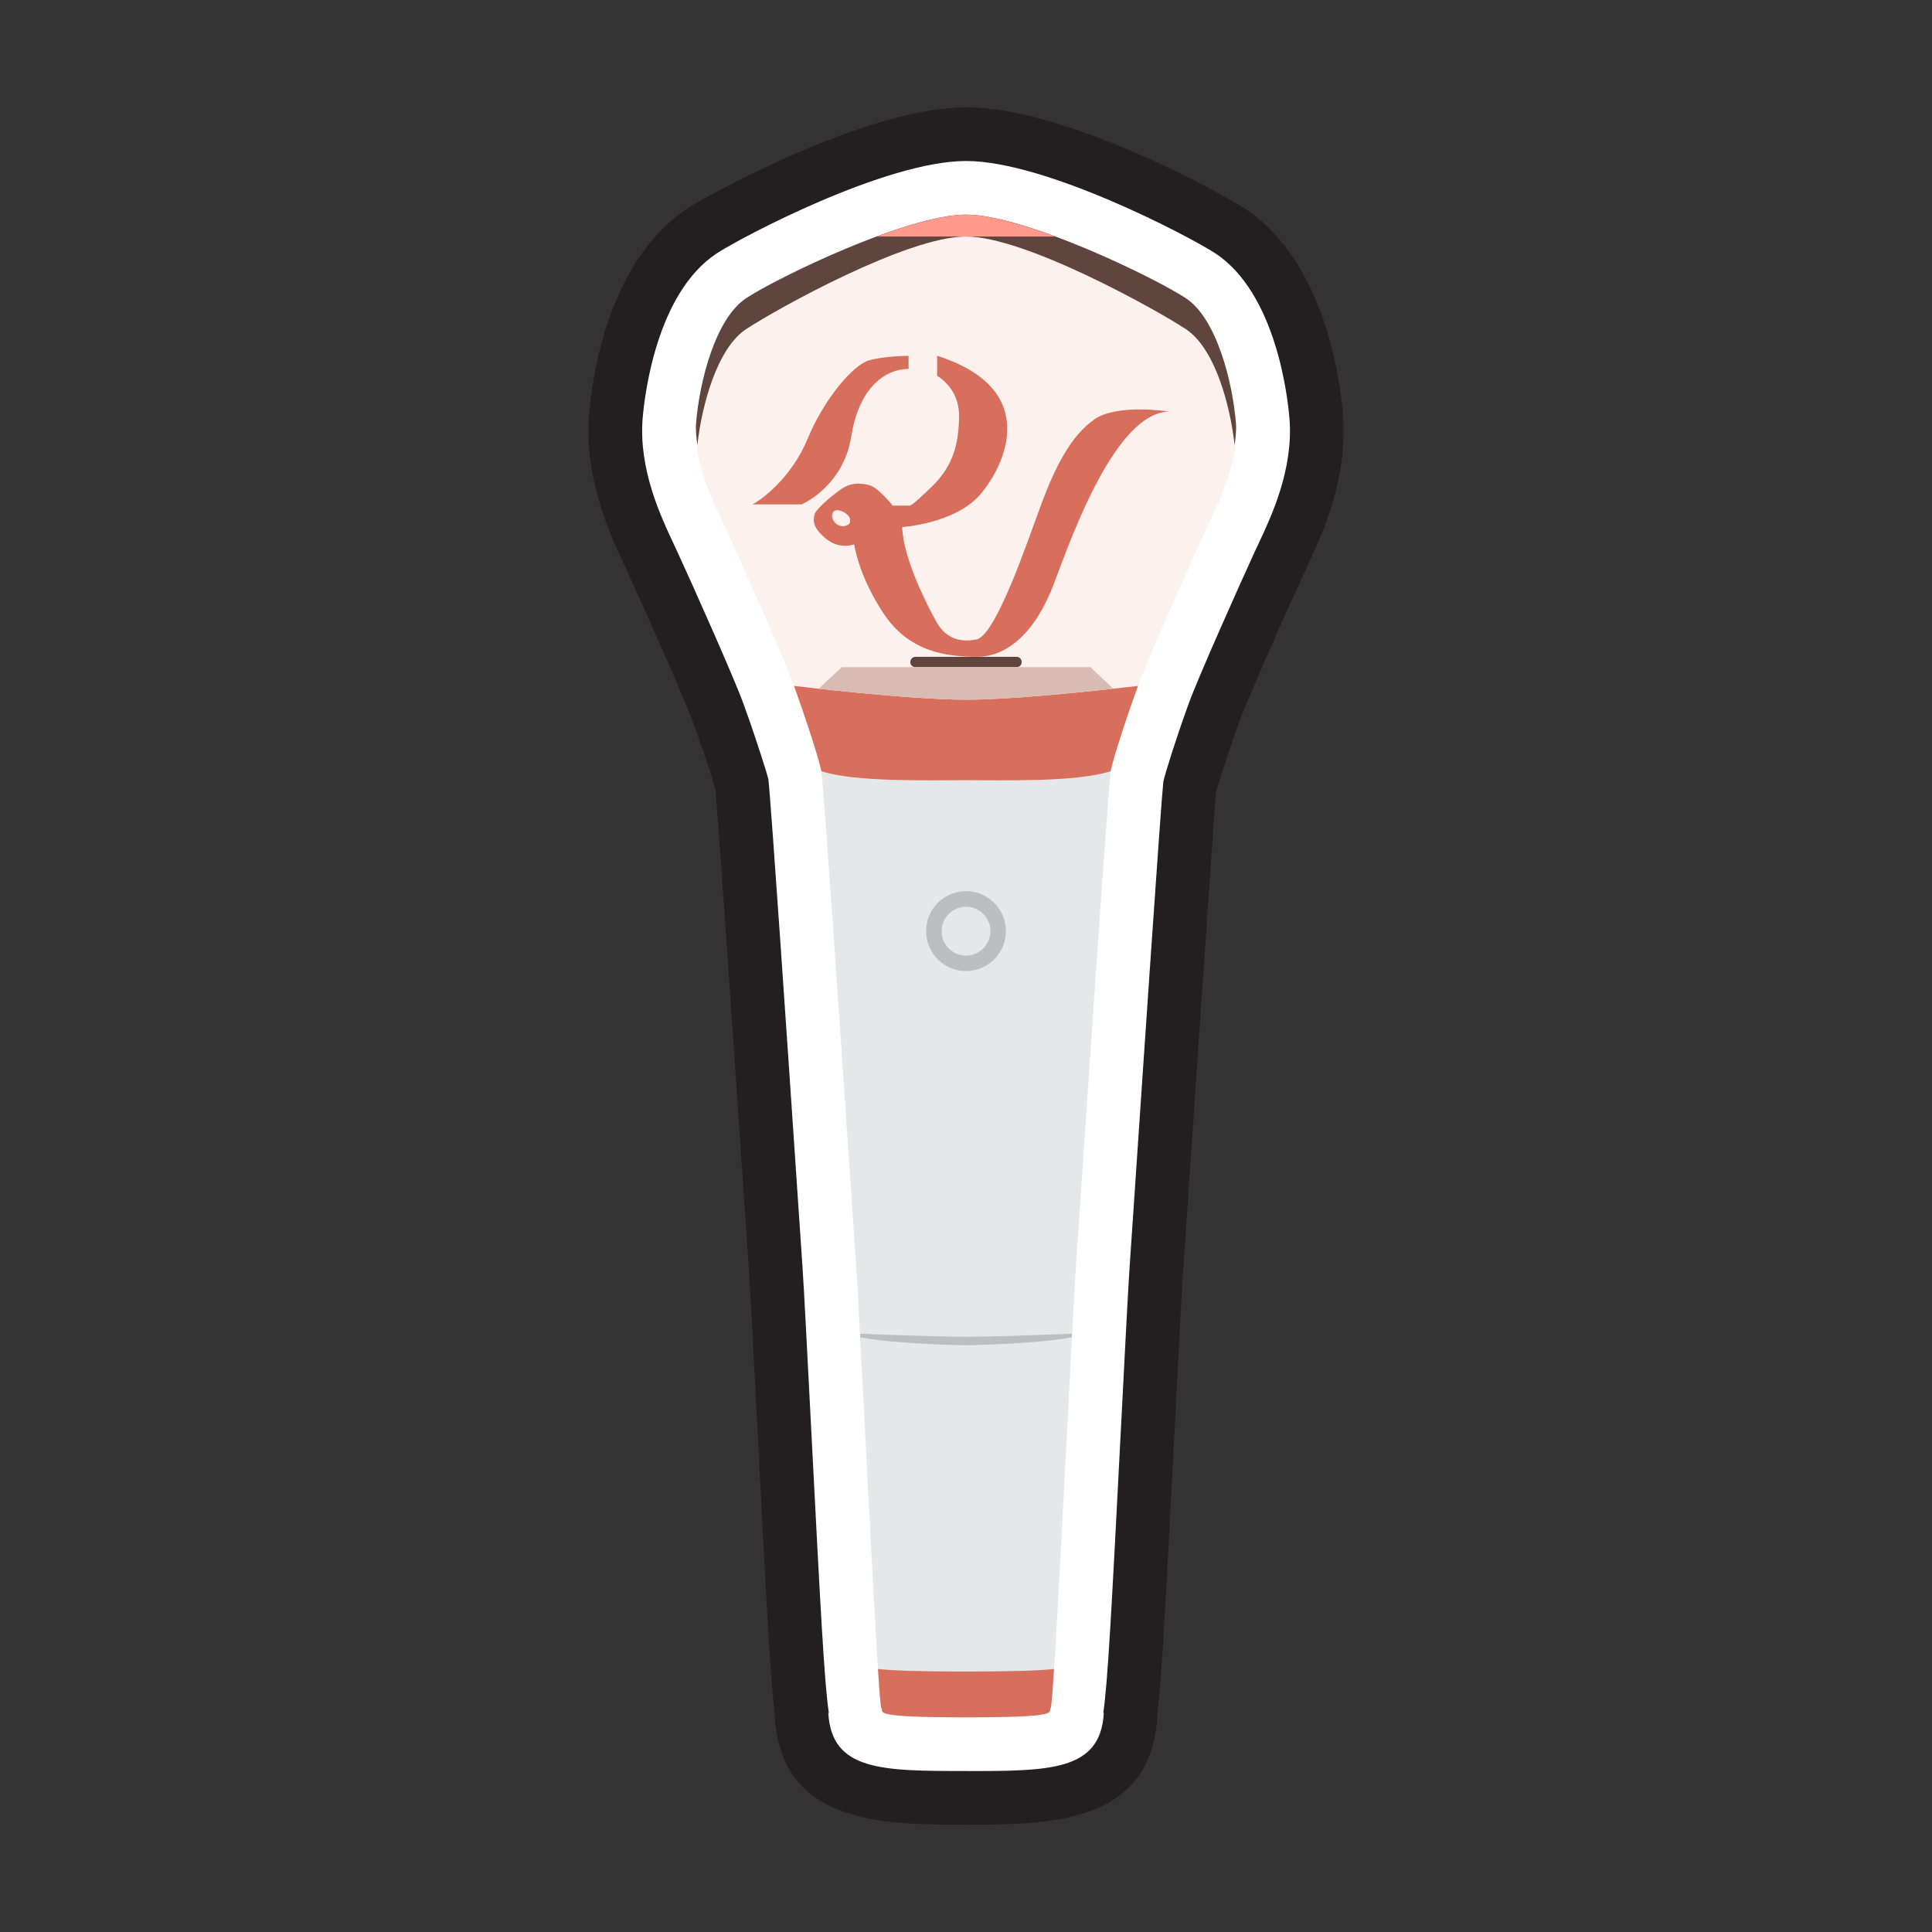 <?xml version="1.0" encoding="UTF-8"?><svg id="b" xmlns="http://www.w3.org/2000/svg" width="36" height="36" viewBox="0 0 36 36"><rect x="0" y="0" width="36" height="36" fill="#333333" stroke="none"/><path d="M18,34c-1.536,0-3.447,0-3.564-2.024-.001-.021-.002-.043-.002-.065-.082-.669-.148-1.955-.32-5.278-.071-1.394-.132-2.578-.159-2.962l-.103-1.52c-.368-5.446-.489-7.092-.522-7.449-.055-.19-.219-.699-.415-1.239-.158-.438-.878-2.055-1.203-2.764l-.062-.134c-.27-.572-.771-1.639-.672-2.851.053-.651.343-2.853,1.831-3.83.358-.235,3.332-1.884,5.192-1.884,1.887,0,4.815,1.637,5.192,1.884,1.488.979,1.777,3.179,1.831,3.831.1,1.212-.402,2.279-.672,2.853l-.066.14c-.322.702-1.042,2.322-1.199,2.755-.243.669-.409,1.218-.432,1.313-.003.077-.109,1.511-.505,7.375l-.103,1.52c-.027.385-.088,1.569-.157,2.921-.169,3.275-.239,4.639-.322,5.318,0,.022-.001.044-.002.066-.117,2.024-2.029,2.024-3.564,2.024Z" fill="#231f20" stroke-width="0"/><path d="M18,33c-1.561,0-2.503,0-2.566-1.081l.01-.001c-.085-.58-.154-1.908-.333-5.378-.07-1.36-.131-2.551-.158-2.938l-.103-1.519c-.145-2.148-.485-7.178-.533-7.565-.019-.088-.216-.719-.46-1.395-.184-.508-.958-2.238-1.235-2.841l-.066-.141c-.246-.523-.658-1.399-.581-2.345.031-.382.245-2.329,1.383-3.076.462-.303,3.146-1.72,4.643-1.72s4.181,1.417,4.644,1.72c1.137.748,1.351,2.693,1.382,3.076.078.946-.335,1.822-.581,2.345l-.066.14c-.277.604-1.051,2.333-1.234,2.84-.245.677-.441,1.308-.469,1.446-.04.337-.38,5.368-.525,7.516l-.103,1.52c-.027.386-.088,1.577-.158,2.938-.179,3.469-.248,4.797-.333,5.377l.01.001c-.062,1.082-1.005,1.082-2.566,1.082Z" fill="#fff" stroke-width="0"/><path d="M22.094,5.556c-.579-.381-2.999-1.556-4.094-1.556s-3.515,1.175-4.094,1.556-.873,1.564-.935,2.322.348,1.527.559,1.986,1.055,2.334,1.266,2.917.459,1.341.509,1.589.571,8.095.646,9.162.41,8.219.472,8.293-.258.174,1.578.174,1.516-.099,1.578-.174.397-7.226.472-8.293.596-8.914.646-9.162.298-1.006.509-1.589,1.055-2.458,1.266-2.917.621-1.229.559-1.986-.356-1.941-.935-2.322Z" fill="#fcf1ed" stroke-width="0"/><path d="M13.906,6.131c.579-.381,2.999-1.724,4.094-1.724s3.515,1.344,4.094,1.724c.543.357.826,1.407.912,2.162.016-.138.035-.276.023-.416-.062-.757-.356-1.941-.935-2.322s-2.999-1.556-4.094-1.556-3.515,1.175-4.094,1.556-.873,1.564-.935,2.322c-.011.139.007.277.023.415.086-.755.37-1.805.912-2.162Z" fill="#60453e" stroke-width="0"/><path d="M18,14.539c-.675,0-2.075.039-2.695-.168.05.248.571,8.095.646,9.162s.41,8.219.472,8.293-.258.174,1.578.174,1.516-.099,1.578-.174.397-7.226.472-8.293.596-8.914.646-9.162c-.621.207-2.02.168-2.695.168Z" fill="#e6e7e8" stroke-width="0"/><path d="M18,31.147c-.899,0-1.377-.019-1.64-.048.028.438.05.713.062.727.062.074-.258.174,1.578.174s1.516-.099,1.578-.174c.012-.014.034-.289.062-.727-.263.029-.741.048-1.64.048Z" fill="#d86e5c" stroke-width="0"/><path d="M18,13.038c-1.087,0-3.204-.257-3.204-.257.211.584.459,1.341.509,1.589.621.207,2.02.168,2.695.168s2.075.039,2.695-.168c.05-.248.298-1.006.509-1.589,0,0-2.117.257-3.204.257Z" fill="#d86e5c" stroke-width="0"/><path d="M18.941,12.239h-1.882c-.053,0-.097.043-.097.097s.043.097.097.097h1.882c.053,0,.097-.043.097-.097s-.043-.097-.097-.097Z" fill="#60453e" stroke-width="0"/><path d="M15.864,8.126c.15-.944.664-1.252,1.066-1.252v-.243s-.449,0-.739.084c-.29.084-.832.711-1.141,1.458-.308.748-.879,1.15-1.028,1.225h.916s.776-.327.925-1.271Z" fill="#d86e5c" stroke-width="0"/><path d="M20.395,7.814c-.443.299-.742.916-.979,1.546-.237.629-.848,2.48-1.221,2.555s-.605-.075-.748-.33c-.143-.256-.617-1.159-.636-1.764,0,0,.985-.062,1.452-.605.467-.542,1.147-1.965-.801-2.586v.374s.408.218.408.735-.106.941-.505,1.327c-.399.386-.402.355-.436.355h-.296s-.265-.34-.443-.383-.349-.044-.527.084c-.178.128-.449.352-.483.461-.034.109-.019.221.093.343.112.121.315.315.645.218,0,0,.069.567.548,1.29.48.723,1.184.804,1.745.804s1.091-.461,1.433-1.377c.343-.916,1.153-3.178,2.144-3.191,0,0-.954-.156-1.396.143ZM15.776,9.79c-.151.067-.313-.098-.262-.229.051-.131.304.005.323.103s-.029.112-.061.126Z" fill="#d86e5c" stroke-width="0"/><path d="M18,13.038c.776,0,2.065-.13,2.746-.204l-.43-.402h-4.632l-.43.402c.681.075,1.97.204,2.746.204Z" fill="#d8bbb2" stroke-width="0"/><path d="M18,25.067s1.322-.021,1.972-.149c.001-.022.002-.045.003-.066h0s-1.4.057-1.975.057-1.975-.057-1.975-.057h0c.001.021.002.044.003.066.65.129,1.972.149,1.972.149Z" fill="#bcbec0" stroke-width="0"/><path d="M18,18.094c-.41,0-.744-.333-.744-.744s.333-.744.744-.744.744.333.744.744-.333.744-.744.744ZM18,16.896c-.251,0-.455.204-.455.455s.204.455.455.455.455-.204.455-.455-.204-.455-.455-.455Z" fill="#bcbec0" stroke-width="0"/><path d="M16.338,4.407h3.324c-.63-.234-1.243-.407-1.662-.407s-1.032.173-1.662.407Z" fill="#ff9a8d" stroke-width="0"/></svg>